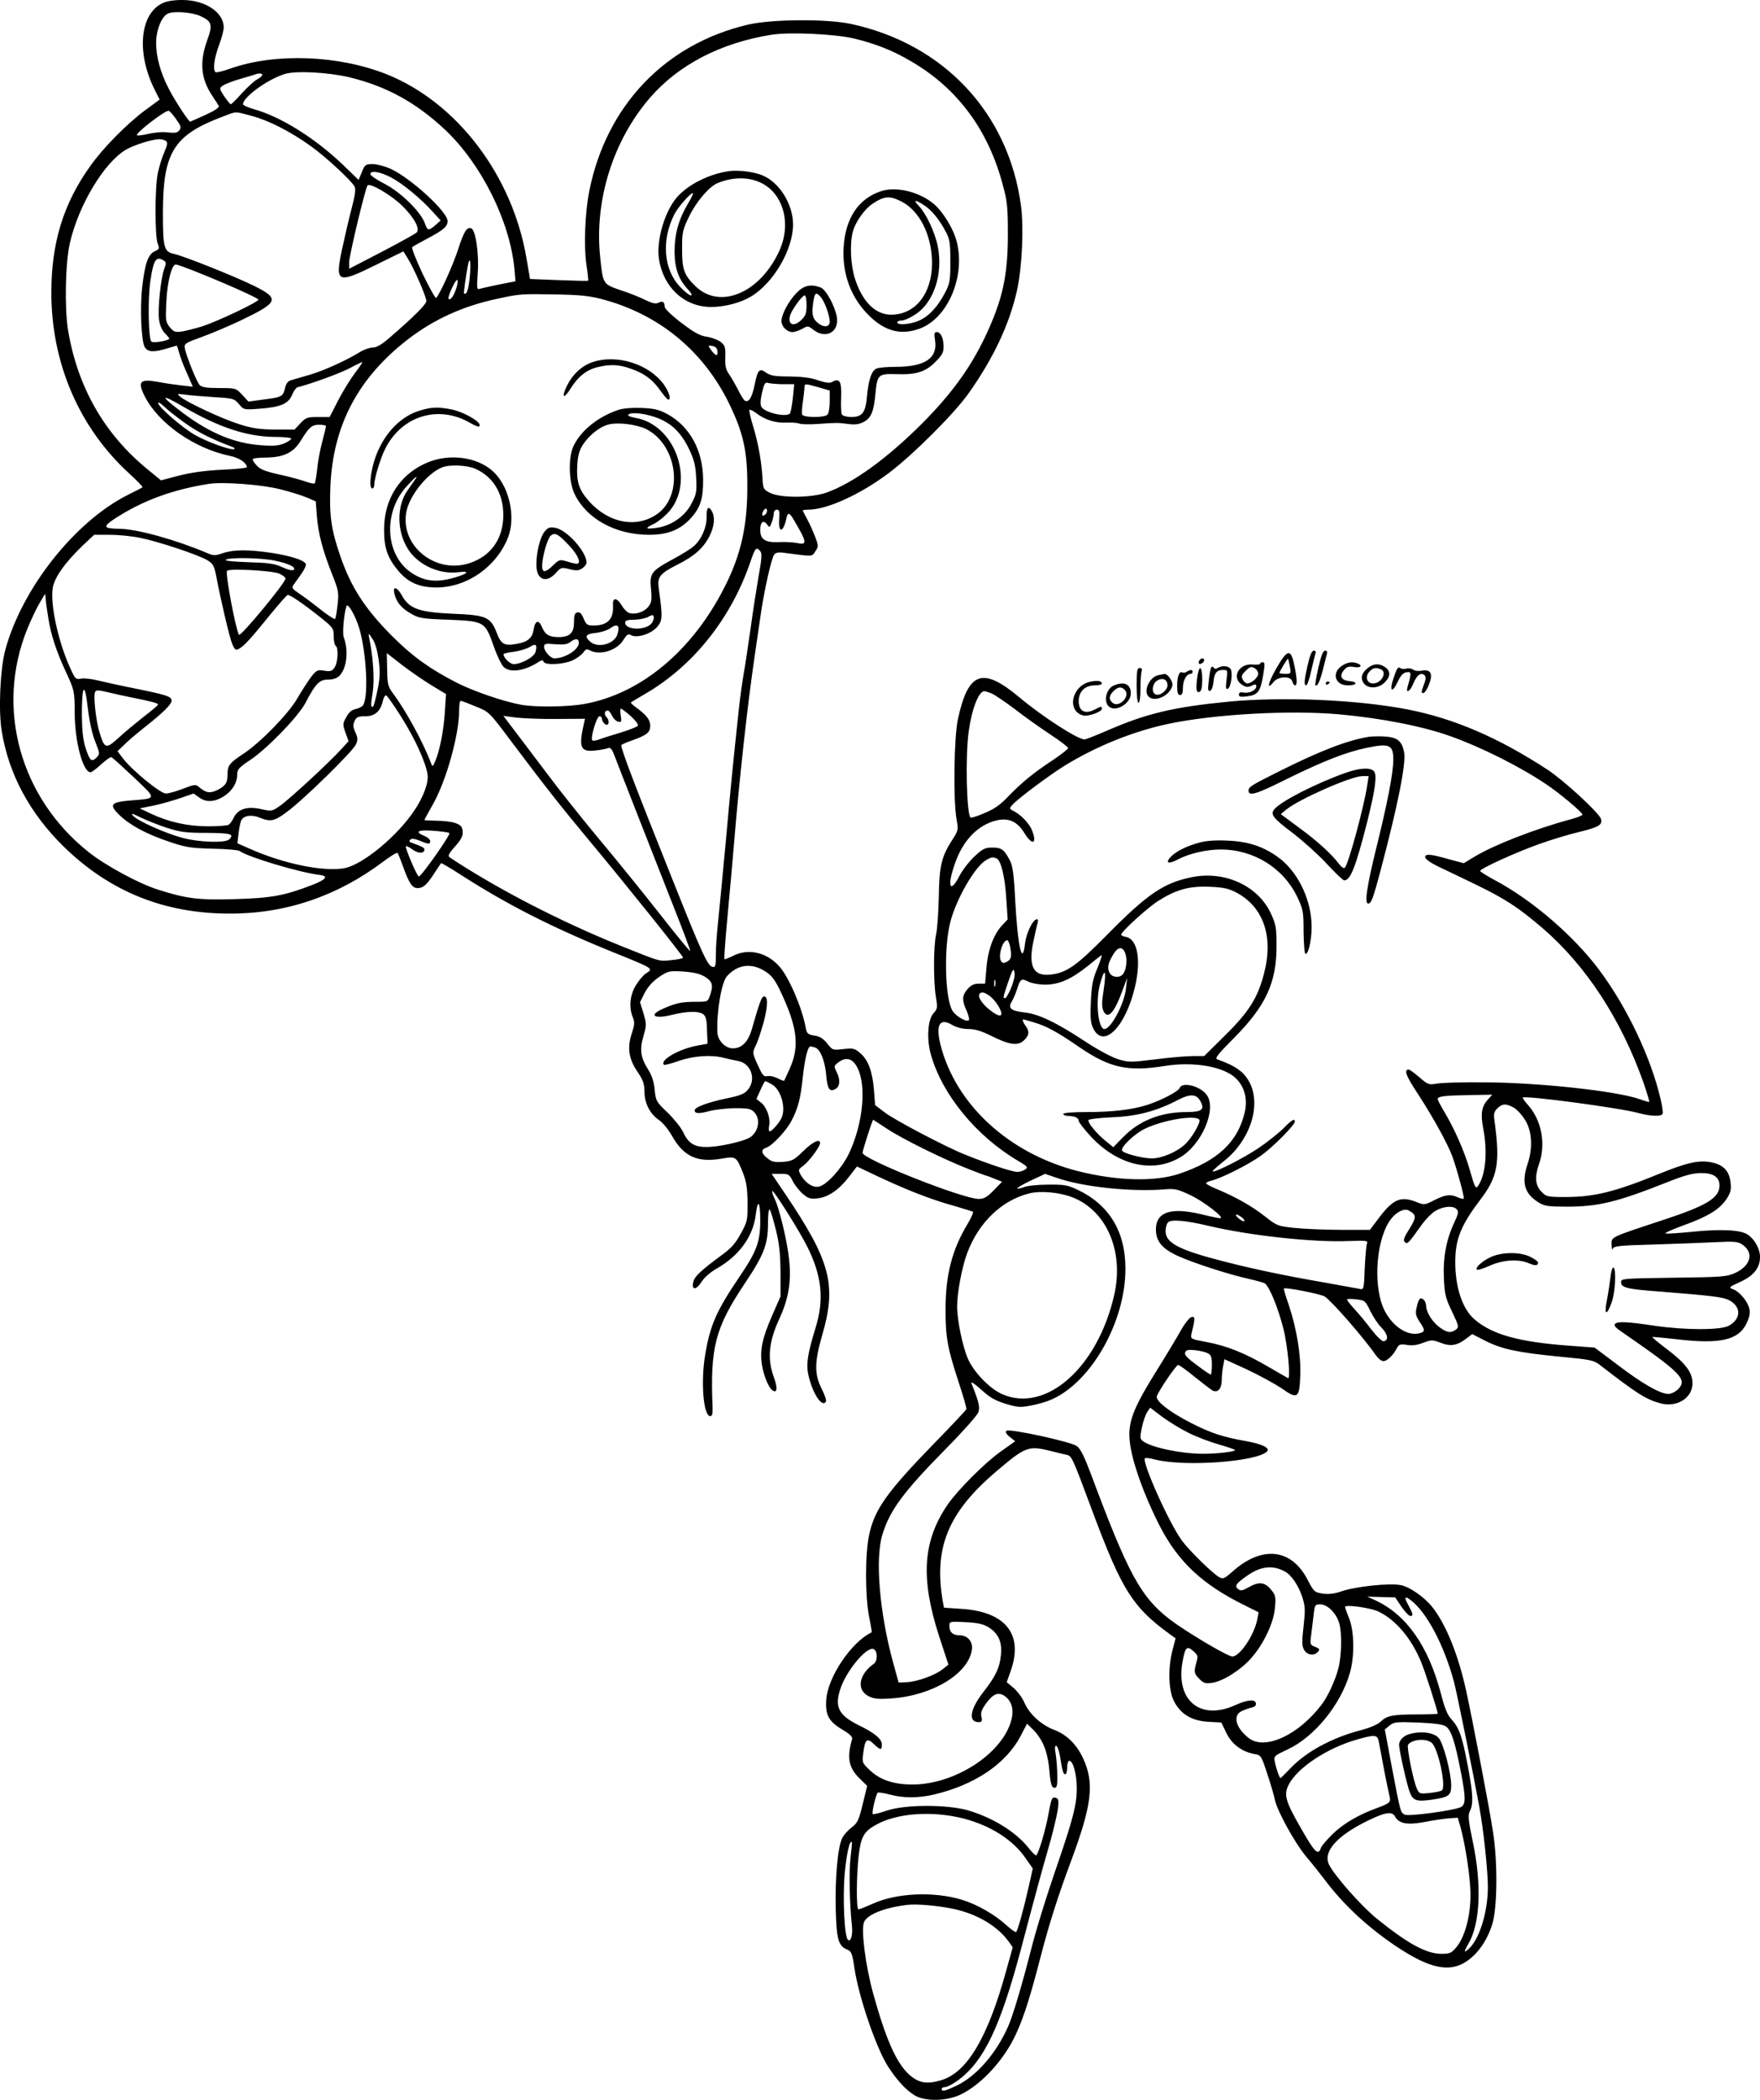 <?xml version="1.0" encoding="UTF-8"?>
<svg xmlns="http://www.w3.org/2000/svg" version="1.0" viewBox="0 0 911.896 1087.654" preserveAspectRatio="xMidYMid meet">
  <g transform="translate(-508.097,1090.998) scale(0.1,-0.1)" fill="#000000" stroke="none">
    <path d="M5920 10892 c-116 -58 -132 -260 -37 -448 l25 -50 -79 -58 c-92 -69 -215 -193 -281 -287 -139 -194 -201 -398 -201 -654 0 -366 144 -701 405 -939 39 -36 70 -67 67 -70 -2 -2 -36 -20 -75 -39 -275 -138 -550 -485 -636 -805 -26 -97 -36 -312 -18 -419 36 -223 146 -427 322 -599 238 -232 520 -346 858 -346 291 -1 558 90 795 268 38 29 73 50 76 46 3 -4 16 -36 29 -72 30 -84 47 -110 74 -110 29 0 47 15 86 75 18 28 35 52 36 54 2 2 45 -23 96 -56 245 -158 481 -278 803 -408 207 -84 203 -81 160 -109 -13 -9 -36 -37 -51 -62 -30 -51 -35 -113 -14 -164 10 -24 9 -38 -5 -81 -25 -74 -17 -133 28 -199 30 -44 37 -64 37 -103 0 -61 28 -116 75 -148 20 -14 50 -50 70 -86 59 -103 129 -135 251 -115 80 14 80 13 116 -77 16 -43 22 -78 22 -151 1 -91 -1 -98 -35 -160 -27 -50 -50 -76 -100 -112 -102 -75 -139 -109 -145 -135 -12 -45 12 -48 40 -5 16 25 46 52 83 73 114 65 187 166 200 279 10 84 23 67 23 -29 0 -113 -17 -161 -109 -296 -118 -175 -150 -247 -176 -400 -24 -140 -10 -320 26 -320 10 0 13 12 12 45 -13 309 13 411 164 638 102 152 123 206 123 314 0 49 4 78 9 73 5 -6 19 -53 32 -105 18 -73 23 -124 24 -220 l0 -125 -43 -98 c-53 -122 -65 -181 -53 -258 10 -58 35 -118 55 -131 24 -16 27 13 6 70 -34 94 -26 181 27 297 51 110 65 197 52 316 -10 94 -52 267 -75 311 -8 16 -14 34 -12 39 4 11 142 -208 181 -287 76 -151 89 -274 44 -420 -41 -134 -50 -188 -38 -244 21 -96 71 -173 91 -140 4 6 -6 36 -22 67 -38 75 -37 139 2 274 77 263 46 384 -192 737 l-69 102 45 0 c43 0 47 -2 65 -39 11 -21 35 -51 53 -66 27 -23 39 -26 75 -22 55 6 111 44 163 112 l41 53 112 -53 c147 -69 272 -118 388 -150 51 -15 97 -29 101 -31 4 -2 -8 -30 -27 -62 -82 -136 -115 -266 -115 -446 0 -142 10 -198 66 -369 25 -76 44 -141 42 -146 -2 -5 -74 -82 -161 -171 -250 -257 -315 -347 -343 -481 -21 -97 -21 -317 0 -423 9 -44 15 -80 13 -81 -104 -49 -227 -231 -235 -348 -6 -79 12 -113 84 -156 39 -23 53 -37 50 -49 -28 -94 -18 -147 36 -201 l42 -41 -23 -94 c-20 -84 -27 -98 -57 -121 -19 -14 -41 -39 -49 -55 -23 -44 -38 -205 -34 -368 4 -159 14 -193 62 -211 19 -8 24 -21 35 -94 21 -147 112 -413 173 -509 45 -70 93 -123 137 -150 56 -34 168 -32 242 4 110 54 228 184 288 319 40 88 73 194 126 399 44 169 89 310 156 490 108 290 122 402 64 530 -33 73 -86 126 -151 150 -66 25 -128 81 -154 140 -10 25 -36 59 -55 76 l-37 31 22 62 c65 188 -30 305 -261 318 l-86 6 -6 31 c-48 278 26 461 275 673 151 129 168 136 278 109 31 -8 68 -17 83 -20 33 -7 30 -1 140 -296 152 -407 208 -495 401 -635 l29 -21 -16 -61 c-24 -92 -21 -208 7 -263 34 -68 92 -103 177 -108 l69 -4 26 -54 c29 -59 80 -97 145 -109 35 -6 36 -8 67 -103 18 -53 35 -113 39 -132 10 -56 103 -225 163 -297 31 -36 71 -87 90 -112 99 -133 223 -249 374 -351 175 -117 279 -139 368 -78 57 39 104 105 131 189 27 84 30 321 4 484 -18 120 -105 573 -138 725 -41 188 -105 347 -176 436 -42 53 -119 106 -165 114 -57 11 -229 -7 -301 -31 -41 -14 -71 -18 -102 -13 -42 6 -46 9 -80 75 -84 159 -235 174 -386 40 -43 -38 -50 -41 -70 -30 -33 18 -154 136 -193 189 -67 91 -209 409 -192 427 4 3 28 0 54 -7 150 -38 520 -12 578 41 19 18 -22 39 -105 54 -125 22 -185 42 -291 96 -112 58 -183 114 -174 138 12 32 100 161 110 161 6 0 44 -27 85 -61 41 -33 83 -65 93 -71 27 -14 47 8 48 51 0 20 3 53 7 74 l7 37 116 -53 c64 -30 144 -74 179 -97 84 -60 94 -53 98 66 4 106 -19 242 -59 363 -16 46 -28 86 -26 87 7 8 192 -29 211 -41 39 -26 202 -213 269 -309 10 -14 26 -26 36 -26 19 0 51 31 70 68 10 19 17 21 52 16 26 -5 54 -1 84 11 42 16 48 16 90 0 51 -20 85 -15 132 21 l32 24 68 -35 c85 -43 169 -61 386 -82 157 -15 175 -18 206 -42 194 -150 239 -179 316 -200 85 -22 165 28 165 104 0 56 -34 102 -131 176 -44 33 -79 62 -77 64 2 1 59 -4 128 -12 225 -26 318 -4 360 82 15 32 20 54 15 75 -8 38 -50 89 -84 102 -25 9 -24 11 36 38 70 32 103 73 103 130 0 41 -28 92 -65 116 -36 24 -139 29 -285 14 -69 -7 -132 -11 -139 -9 -7 3 35 21 92 42 128 46 187 83 223 136 22 34 26 49 21 87 -6 58 -36 90 -96 103 -67 14 -129 0 -281 -62 -221 -90 -330 -117 -476 -117 -97 0 -101 1 -127 28 -32 33 -35 77 -12 143 36 102 14 224 -55 303 -18 20 -31 38 -29 41 12 12 500 -53 599 -80 63 -17 116 -19 125 -5 3 5 -1 39 -10 76 -49 213 -173 475 -316 667 -131 177 -348 364 -541 467 -43 23 -78 45 -78 49 0 12 189 98 308 140 59 21 150 49 202 61 104 25 125 38 116 68 -11 33 -190 198 -278 256 -256 167 -485 265 -727 312 -260 50 -643 66 -921 40 -289 -28 -429 -61 -637 -152 -56 -24 -107 -44 -113 -44 -35 0 -218 118 -335 216 -193 162 -267 137 -321 -111 -20 -92 -25 -420 -7 -518 10 -56 9 -59 -24 -110 -54 -84 -66 -135 -68 -292 -2 -77 -7 -164 -14 -194 -14 -66 -14 -245 -1 -326 9 -54 8 -61 -12 -83 -31 -32 -37 -137 -13 -218 59 -205 235 -419 448 -545 51 -30 56 -35 40 -46 -9 -7 -28 -13 -42 -13 -25 0 -153 42 -271 90 -96 38 -363 178 -415 218 l-50 38 -6 79 c-8 96 -30 156 -72 191 -28 24 -37 26 -87 20 -54 -6 -56 -6 -83 29 -20 25 -38 37 -66 41 -35 6 -40 10 -46 43 -19 102 -86 259 -136 315 -64 73 -161 96 -240 55 -23 -11 -43 -19 -45 -17 -2 3 5 101 16 219 11 118 27 294 35 391 27 330 70 716 105 953 11 77 25 173 31 213 17 123 57 303 71 319 9 12 24 14 63 8 140 -18 132 -19 150 9 17 25 17 29 0 74 -10 26 -28 67 -41 91 -13 24 -24 45 -24 47 0 2 13 4 28 4 97 0 267 77 417 189 125 94 342 310 416 416 128 181 210 356 249 530 26 116 36 323 21 438 -64 481 -399 839 -881 943 -127 27 -412 25 -535 -4 -429 -101 -733 -420 -821 -862 -22 -111 -29 -283 -15 -379 7 -46 11 -84 9 -85 -2 -2 -70 0 -152 3 l-149 6 -18 105 c-72 430 -360 809 -724 955 -249 99 -574 112 -807 31 -39 -14 -75 -23 -80 -20 -15 10 -8 72 17 138 14 37 25 79 25 94 0 78 -96 142 -214 142 -48 0 -83 -6 -106 -18z m201 -66 c58 -27 63 -45 33 -126 -40 -112 -32 -198 26 -285 15 -22 30 -46 34 -53 5 -8 -16 -23 -68 -47 -42 -19 -78 -35 -80 -35 -8 0 -86 120 -113 175 -42 82 -63 162 -63 232 0 69 29 139 62 153 32 14 128 6 169 -14z m3383 -115 c115 -28 202 -62 300 -120 239 -140 398 -355 473 -640 23 -84 26 -116 26 -256 0 -215 -28 -340 -119 -532 -76 -159 -174 -294 -323 -444 -185 -185 -359 -311 -499 -361 -78 -27 -234 -28 -289 -2 -36 18 -38 22 -41 69 -4 88 -22 188 -48 274 -14 45 -23 85 -20 88 3 3 20 -5 38 -19 45 -34 99 -50 156 -47 26 1 55 -1 64 -5 9 -4 52 -5 95 -2 104 7 101 7 158 0 37 -5 57 -2 82 11 38 21 51 53 60 147 9 97 15 103 106 100 103 -4 153 11 204 63 35 35 43 49 43 79 0 45 -15 76 -36 76 -12 0 -14 -8 -8 -45 13 -90 -52 -134 -199 -135 -49 0 -97 -4 -107 -10 -24 -13 -39 -58 -47 -143 -7 -85 -25 -107 -82 -107 -22 0 -43 6 -48 13 -4 6 -6 47 -4 89 3 83 -7 101 -46 80 -13 -8 -34 -5 -73 8 -38 14 -84 19 -148 20 -77 0 -99 4 -122 20 -35 25 -43 16 -60 -67 -13 -63 -30 -90 -50 -78 -6 3 -22 30 -36 58 -15 29 -36 65 -47 81 -15 21 -20 42 -18 86 1 52 -1 60 -24 79 -15 11 -47 23 -73 27 -35 5 -65 22 -131 72 -50 38 -86 73 -86 83 -1 26 -11 32 -32 21 -13 -7 -31 -4 -68 14 -27 14 -85 37 -129 51 -92 32 -91 30 -106 177 -29 291 68 599 259 820 148 171 367 284 629 326 95 15 325 4 426 -19z m-2614 -201 c194 -47 347 -131 499 -274 186 -176 333 -471 357 -716 l6 -67 -87 -17 c-48 -10 -93 -20 -101 -23 -12 -4 -13 9 -8 79 8 98 -10 226 -33 235 -23 9 -38 -15 -68 -107 -24 -77 -95 -234 -114 -253 -4 -4 -35 52 -70 124 -34 73 -59 135 -54 139 4 4 40 24 78 44 86 46 105 63 105 91 0 48 -191 223 -296 271 -29 13 -71 24 -92 24 -37 0 -41 -3 -56 -41 l-17 -41 -87 84 c-143 135 -316 243 -454 282 -32 9 -58 21 -58 26 0 36 124 127 214 156 55 19 225 10 336 -16z m-450 12 c0 -5 -12 -15 -26 -23 -15 -7 -50 -40 -79 -71 -28 -32 -55 -58 -58 -58 -4 0 -19 19 -34 41 -26 40 -27 42 -8 55 11 8 51 24 90 35 38 11 75 22 80 24 19 7 35 5 35 -3z m-446 -230 c25 -35 27 -43 16 -57 -10 -13 -24 -15 -59 -11 -26 4 -71 0 -103 -8 -32 -7 -58 -10 -58 -6 0 17 150 131 165 126 6 -1 23 -21 39 -44z m390 18 c89 -24 200 -80 306 -156 79 -56 211 -179 228 -210 7 -14 3 -44 -14 -109 -13 -49 -35 -143 -49 -208 -40 -186 -30 -190 186 -83 l130 64 23 -37 c31 -49 96 -198 96 -220 0 -17 -63 -80 -188 -188 -42 -37 -69 -53 -89 -53 -15 0 -44 -10 -63 -21 -74 -46 -188 -97 -260 -119 -41 -12 -86 -25 -100 -29 -18 -5 -27 -18 -33 -44 -10 -41 -17 -45 -115 -57 l-74 -10 -32 35 c-33 35 -34 35 -119 35 -63 0 -90 4 -101 15 -16 16 -72 156 -78 194 -3 21 6 26 92 57 52 19 141 57 198 84 196 94 204 112 72 178 -94 47 -366 156 -418 167 -51 11 -57 32 -57 210 0 316 55 405 310 501 74 28 58 28 149 4z m-445 -129 c12 -8 11 -17 -6 -58 -12 -26 -27 -75 -34 -108 -16 -72 -16 -328 -1 -367 10 -25 9 -29 -16 -40 -34 -16 -50 -63 -64 -183 -13 -111 -5 -283 13 -313 16 -26 46 -28 115 -7 27 8 50 15 51 15 1 0 7 -18 13 -40 6 -22 24 -70 41 -106 l29 -67 -62 7 c-35 4 -89 12 -120 18 -92 17 -106 2 -67 -75 72 -141 257 -270 440 -308 48 -9 89 -37 89 -59 0 -4 -57 -10 -127 -13 -86 -4 -159 -14 -223 -30 l-95 -25 -67 55 c-225 183 -364 425 -414 720 -19 114 -15 349 9 454 45 197 178 418 291 484 41 24 133 53 171 54 11 0 26 -3 34 -8z m1170 -191 c61 -33 152 -108 216 -179 l39 -43 -27 -24 c-36 -31 -41 -30 -55 10 -22 60 -124 160 -207 203 -41 21 -75 44 -75 51 0 21 50 13 109 -18z m55 -145 c64 -63 95 -121 75 -140 -8 -7 -89 -52 -181 -100 l-168 -87 0 34 c0 32 82 377 95 397 10 17 123 -49 179 -104z m-1234 -285 c12 -8 13 -14 2 -42 -18 -49 -35 -211 -27 -264 4 -29 16 -56 31 -71 14 -14 24 -26 22 -28 -13 -12 -84 -23 -93 -14 -15 15 -19 220 -5 313 16 111 30 132 70 106z m1585 -84 c-6 -65 -17 -98 -30 -85 -2 4 9 86 21 148 10 50 16 8 9 -63z m-1447 38 c168 -66 352 -148 352 -156 0 -12 -208 -111 -290 -138 -36 -11 -83 -23 -106 -27 -36 -5 -43 -2 -64 23 -21 27 -22 35 -17 134 5 103 28 190 49 190 5 0 40 -12 76 -26z m1378 -94 c-12 -40 -31 -68 -41 -58 -7 7 34 98 44 98 5 0 4 -18 -3 -40z m752 -59 c294 -77 524 -265 658 -536 77 -157 98 -252 97 -440 0 -202 -34 -352 -119 -518 -167 -329 -433 -550 -724 -603 -89 -16 -256 -18 -331 -4 -91 17 -246 70 -332 114 -138 71 -228 135 -333 240 -142 142 -216 256 -272 422 -45 131 -56 208 -49 358 14 314 144 559 401 758 135 104 286 173 466 211 115 25 124 25 295 22 126 -2 178 -7 243 -24z m600 -268 c4 -30 -8 -29 -32 3 -18 26 -18 26 5 22 16 -2 25 -11 27 -25z m-1877 -114 c-23 -30 -62 -93 -87 -141 l-45 -88 -60 0 c-56 0 -64 -3 -91 -32 l-31 -33 -101 0 c-80 1 -118 6 -186 28 -87 27 -269 112 -305 142 -19 16 -18 16 25 11 25 -4 92 -9 150 -13 100 -6 105 -8 129 -36 25 -30 25 -30 107 -24 107 8 149 25 168 71 8 20 21 38 28 40 72 18 225 74 273 100 33 18 61 31 63 30 2 -1 -15 -26 -37 -55z m2220 -59 l55 0 -7 -70 c-4 -38 -11 -74 -14 -80 -15 -24 -129 1 -149 32 -6 11 -6 34 3 73 12 51 15 56 34 51 12 -3 47 -6 78 -6z m181 -16 l58 -17 0 -56 c0 -31 -5 -62 -12 -69 -16 -16 -124 -16 -131 1 -2 6 -1 37 4 67 4 30 8 63 8 73 1 21 1 21 73 1z m-3289 -102 c180 -105 328 -154 470 -155 48 0 87 -4 87 -9 0 -5 -17 -16 -37 -25 -29 -12 -57 -14 -121 -9 -136 10 -260 61 -399 164 -126 94 -126 108 0 34z m9 -85 c65 -46 132 -80 243 -122 11 -4 15 -9 9 -11 -18 -7 -135 35 -201 72 -65 36 -193 147 -193 167 0 6 15 -3 33 -20 17 -17 67 -56 109 -86z m728 -14 c0 -5 -9 -42 -20 -83 -11 -41 -23 -106 -26 -143 -4 -37 -10 -69 -13 -71 -4 -3 -29 3 -56 13 -28 9 -88 25 -135 35 -62 14 -91 25 -107 43 -13 13 -23 28 -23 34 0 5 30 9 68 9 93 1 143 25 181 87 44 71 57 83 96 83 19 0 35 -3 35 -7z m-238 -327 c53 -13 116 -33 141 -44 l44 -19 6 -79 c7 -89 31 -179 81 -304 31 -79 33 -90 26 -153 -4 -37 -10 -70 -13 -73 -3 -3 -36 18 -74 48 -37 30 -87 67 -111 83 -37 25 -41 30 -30 46 7 10 26 36 41 58 16 22 26 45 22 51 -12 20 -80 41 -175 56 -122 18 -198 18 -254 -1 -41 -14 -49 -14 -83 1 -161 68 -358 123 -450 125 -89 1 -93 10 -22 56 141 91 297 148 484 177 74 11 272 -4 367 -28z m2521 -121 c-5 -13 -23 -22 -23 -11 0 15 14 35 21 31 4 -3 6 -12 2 -20z m65 -35 c-5 -72 21 -70 37 3 7 35 16 34 39 -6 68 -115 71 -131 19 -120 -21 4 -65 7 -97 5 -71 -3 -96 14 -96 64 0 40 16 53 35 28 13 -18 14 -17 24 9 6 16 11 37 11 48 0 11 7 19 16 19 13 0 15 -9 12 -50z m-3310 -96 c94 -19 298 -87 346 -115 30 -18 36 -28 46 -77 25 -132 70 -323 84 -357 14 -32 18 -35 36 -25 26 14 63 55 164 180 43 52 82 97 87 98 10 4 83 -46 177 -121 59 -48 62 -53 62 -93 0 -24 5 -46 10 -49 16 -10 12 -88 -6 -113 -13 -18 -21 -21 -53 -16 -35 6 -40 3 -68 -32 -16 -22 -49 -72 -72 -112 -47 -81 -192 -230 -283 -289 -67 -44 -78 -59 -78 -99 0 -49 -9 -63 -51 -85 -41 -20 -60 -17 -100 17 -13 12 -25 10 -79 -11 -35 -14 -75 -25 -90 -25 -28 0 -175 120 -223 183 l-27 36 32 31 c17 18 63 57 102 88 102 80 146 124 146 143 0 22 -27 30 -195 64 -71 14 -156 33 -189 41 -32 8 -71 12 -86 9 -25 -5 -29 -2 -49 41 -66 139 -110 337 -97 427 8 55 63 132 154 220 l61 57 81 0 c44 0 116 -7 158 -16z m3212 -69 c10 -12 8 -39 -9 -132 -11 -65 -30 -185 -41 -268 -12 -82 -27 -186 -35 -230 -8 -44 -19 -125 -25 -180 -34 -317 -43 -410 -70 -710 -17 -181 -35 -368 -40 -415 -5 -47 -10 -116 -10 -153 0 -60 -2 -68 -17 -65 -25 4 -55 69 -204 443 -200 500 -269 681 -269 705 0 3 24 14 53 24 79 28 97 42 97 77 0 31 -20 56 -75 96 -16 12 -28 23 -25 25 3 2 37 23 77 46 248 145 444 392 543 685 24 70 30 76 50 52z m-2515 -49 c72 -15 111 -34 98 -47 -6 -6 -28 -1 -59 13 -41 19 -71 23 -178 26 -79 3 -123 7 -115 13 21 13 185 10 254 -5z m23 -67 c17 -8 32 -19 32 -26 0 -22 -234 -304 -241 -291 -18 33 -71 316 -62 331 8 14 230 2 271 -14z m-1197 -229 c13 -86 42 -175 94 -286 41 -89 42 -92 43 -205 0 -151 43 -309 82 -309 6 0 30 18 55 41 24 22 48 39 53 37 5 -1 57 -49 116 -104 121 -115 122 -109 -16 -120 -105 -9 -114 -22 -57 -77 56 -53 140 -98 260 -138 82 -28 110 -32 222 -35 71 -1 134 -7 140 -12 39 -30 311 -112 416 -124 46 -6 31 -24 -41 -52 -143 -55 -211 -68 -400 -73 -187 -6 -251 2 -398 49 -99 31 -269 123 -358 193 -358 283 -486 749 -319 1159 20 48 48 108 64 134 l28 47 3 -30 c1 -16 7 -59 13 -95z m1613 -60 c37 -132 47 -358 17 -394 -6 -8 -24 -16 -39 -19 -19 -4 -35 -18 -47 -42 -19 -33 -19 -38 -4 -80 l16 -44 -41 -45 c-61 -67 -269 -259 -316 -291 -39 -27 -42 -28 -95 -16 -72 16 -119 2 -142 -42 -8 -18 -21 -35 -27 -39 -6 -4 -54 -8 -106 -8 -107 0 -204 22 -296 65 l-59 28 70 14 c39 8 101 26 140 39 l69 24 28 -20 c36 -27 80 -25 128 5 44 28 70 70 70 114 0 25 9 36 68 75 87 58 249 225 286 296 52 100 72 120 117 120 25 0 46 7 58 19 39 39 49 130 23 200 -8 21 1 122 14 161 7 21 49 -53 68 -120z m99 -158 c8 -62 7 -92 -6 -156 -9 -43 -19 -81 -22 -84 -13 -13 -14 8 -3 72 10 63 3 180 -19 286 -4 23 -2 22 17 -8 15 -21 26 -61 33 -110z m276 -133 l73 -44 -6 -90 c-6 -98 -26 -200 -49 -255 -13 -31 -15 -33 -22 -15 -40 107 -130 273 -196 361 -28 38 -31 49 -32 126 l-2 85 80 -62 c44 -34 113 -81 154 -106z m-1744 -292 c24 -61 24 -62 6 -81 -26 -25 -35 -17 -57 51 -13 42 -18 89 -19 168 0 160 15 178 31 37 8 -70 23 -136 39 -175z m180 232 c106 -21 145 -31 145 -38 0 -4 -33 -32 -74 -63 -40 -32 -99 -80 -130 -109 -66 -60 -73 -58 -99 26 -18 56 -33 186 -24 209 5 13 13 13 69 0 35 -8 86 -20 113 -25z m4462 20 c15 -6 70 -43 122 -82 51 -40 135 -99 185 -132 50 -33 91 -64 91 -70 0 -5 -35 -32 -76 -60 -102 -67 -162 -116 -232 -188 -42 -45 -75 -68 -124 -88 -36 -16 -69 -26 -73 -24 -21 13 -28 319 -10 446 16 117 52 209 81 209 4 0 20 -5 36 -11z m-3056 -124 c70 -111 125 -232 135 -295 7 -42 -21 -119 -69 -189 -88 -132 -263 -276 -357 -297 -106 -22 -320 21 -500 102 l-59 26 6 52 c3 28 10 58 14 67 13 25 54 31 95 14 56 -23 77 -19 142 30 85 62 342 314 357 349 11 25 10 35 -3 63 -12 26 -13 38 -4 58 10 21 18 25 56 25 50 0 79 26 91 81 4 17 11 29 17 27 6 -2 41 -53 79 -113z m384 56 c70 -28 70 -28 178 -172 194 -258 260 -341 412 -524 191 -229 485 -596 485 -605 0 -4 -27 -10 -60 -13 -65 -7 -53 -10 -258 72 -316 127 -645 297 -891 460 -11 7 -6 19 28 57 33 38 41 54 39 78 -2 25 -10 33 -38 43 -19 7 -63 12 -97 12 -35 1 -63 2 -63 4 0 2 20 38 44 81 69 121 136 361 136 487 0 27 3 49 8 49 4 0 39 -13 77 -29z m804 -50 c24 -22 41 -44 37 -50 -4 -6 -46 -22 -94 -37 -48 -14 -97 -30 -110 -35 -13 -5 -27 -7 -32 -4 -12 8 22 125 37 125 7 0 13 -6 13 -14 0 -7 6 -19 14 -25 20 -17 29 14 10 34 -15 15 -11 35 6 35 5 0 15 -12 22 -27 7 -15 22 -29 32 -31 17 -4 18 1 13 32 -3 20 -3 36 1 36 4 -1 27 -18 51 -39z m3671 9 c219 -20 435 -62 581 -115 156 -56 356 -156 491 -247 68 -45 188 -146 188 -157 0 -5 -28 -16 -62 -25 -182 -49 -395 -132 -495 -192 l-58 -35 -75 20 c-98 28 -125 30 -125 11 0 -9 28 -29 65 -47 36 -17 126 -60 200 -96 150 -73 218 -117 344 -225 224 -193 406 -471 522 -799 18 -53 32 -98 30 -100 -1 -2 -23 4 -47 13 -120 43 -526 87 -809 88 -113 1 -224 -2 -247 -7 -39 -7 -45 -4 -88 33 -25 22 -50 40 -55 40 -27 0 -15 -32 50 -130 79 -122 151 -253 176 -320 25 -70 64 -214 59 -219 -3 -2 -16 1 -30 7 -39 18 -64 15 -122 -14 -51 -26 -53 -26 -93 -10 -83 33 -123 15 -201 -91 l-40 -53 -152 0 c-84 0 -192 5 -240 10 -85 9 -90 11 -150 58 -66 53 -157 104 -249 142 -32 13 -58 27 -58 31 0 4 12 10 28 14 51 12 194 84 256 129 62 44 176 159 176 177 0 18 -17 8 -60 -36 -25 -25 -82 -70 -126 -100 -78 -53 -231 -131 -240 -122 -2 2 23 25 56 51 134 104 195 281 139 402 -29 60 -72 92 -171 127 -14 5 3 27 85 109 166 167 222 287 222 478 0 95 -3 111 -29 168 -67 145 -241 224 -413 188 -144 -30 -227 -86 -438 -300 -157 -159 -207 -194 -290 -204 -89 -10 -116 41 -91 166 9 42 19 88 23 101 4 17 2 22 -7 19 -21 -7 -52 -74 -58 -124 -14 -124 -38 -16 -51 221 -6 130 -13 179 -26 205 -30 59 -44 70 -92 70 -38 0 -50 -6 -92 -45 -27 -25 -62 -70 -78 -100 -52 -102 -67 -53 -21 71 41 114 117 191 210 214 63 16 109 -4 146 -64 40 -66 68 -59 41 11 -13 35 -55 80 -92 100 -28 14 -28 15 -11 34 29 33 204 163 279 208 164 99 350 174 531 212 237 50 628 72 884 49z m-4052 -24 l144 1 -6 -26 c-28 -124 -17 -148 62 -138 26 3 54 8 63 12 13 5 21 -5 35 -42 17 -46 132 -339 310 -792 47 -118 83 -215 81 -217 -2 -2 -74 85 -159 194 -85 108 -228 285 -318 392 -89 107 -209 258 -266 335 -58 77 -132 175 -165 218 l-60 79 68 -9 c37 -4 133 -8 211 -7z m-2028 -562 c75 -24 100 -28 212 -28 127 -1 144 -6 116 -34 -19 -19 -155 -15 -241 8 -90 24 -235 89 -257 115 -12 14 -5 13 35 -7 28 -14 88 -38 135 -54z m1469 -29 c10 -5 -145 -225 -158 -225 -9 0 -73 151 -67 157 2 3 18 -5 34 -17 30 -22 62 -22 62 0 0 9 -11 15 -69 36 -10 3 -11 8 -4 15 7 7 22 5 48 -5 46 -20 55 -20 55 -2 0 7 -13 19 -30 26 -53 22 -35 33 45 27 41 -3 79 -8 84 -12z m2835 -131 c23 -9 44 -94 51 -212 l7 -104 -29 -31 c-44 -47 -74 -128 -81 -221 l-7 -81 -33 0 c-25 0 -40 -8 -58 -28 -29 -34 -30 -58 -4 -114 10 -24 15 -45 10 -48 -14 -9 -65 21 -83 48 -40 61 -47 328 -12 462 31 120 129 290 187 321 27 15 31 16 52 8z m1241 -176 c141 -74 195 -226 146 -417 -32 -127 -77 -200 -202 -323 l-109 -108 -57 0 c-32 0 -120 -7 -195 -17 -131 -16 -139 -16 -195 1 -32 10 -109 51 -173 94 -148 97 -238 140 -311 148 -70 8 -87 22 -66 56 8 13 20 41 27 63 17 55 23 59 58 41 18 -9 55 -16 89 -16 71 0 134 28 218 95 33 27 65 52 72 57 6 5 -2 -23 -19 -64 -26 -61 -31 -89 -35 -178 -4 -88 -1 -111 14 -140 53 -102 165 11 214 216 34 144 14 253 -50 262 -11 2 -21 7 -21 11 0 15 136 139 191 174 93 59 160 78 264 74 73 -3 99 -8 140 -29z m-1171 -279 c10 -52 7 -68 -15 -80 -17 -9 -24 -8 -31 2 -17 27 7 109 32 109 4 0 10 -14 14 -31z m597 -36 c12 -32 6 -88 -12 -109 -17 -21 -57 -17 -69 7 -14 25 -8 52 20 97 24 39 47 41 61 5z m-1861 -97 c29 -19 48 -44 74 -99 88 -186 100 -284 51 -397 -16 -36 -30 -66 -31 -68 -1 -2 -17 4 -34 13 -18 9 -42 14 -54 11 -18 -4 -25 5 -49 58 -28 62 -28 64 -12 97 10 18 28 73 42 122 24 89 24 142 0 135 -11 -4 -21 -31 -61 -170 -19 -65 -52 -98 -98 -98 -39 0 -78 40 -80 82 -5 106 21 259 49 291 56 63 130 72 203 23z m1269 -85 c-12 -28 -25 -51 -30 -51 -12 0 -12 2 12 73 26 78 33 89 37 55 2 -14 -7 -49 -19 -77z m-1586 60 c40 -25 45 -44 26 -99 -11 -31 -12 -31 -77 -31 -68 0 -98 -6 -164 -35 -80 -35 -49 -56 47 -32 78 19 135 20 159 3 14 -10 19 -29 20 -83 l3 -70 -59 -11 c-92 -18 -190 -75 -167 -98 3 -3 38 6 77 20 76 26 167 33 232 16 19 -5 52 -12 73 -16 68 -11 98 -93 54 -148 -18 -23 -38 -31 -115 -47 -94 -20 -162 -45 -162 -61 0 -17 21 -19 76 -4 32 8 93 15 136 15 67 0 80 -3 98 -22 35 -38 19 -108 -30 -133 -39 -20 -158 -46 -216 -46 -64 -1 -96 18 -123 76 -11 24 -48 70 -81 102 -59 56 -61 61 -67 118 -4 42 -14 74 -35 107 -38 61 -44 101 -23 172 16 56 16 62 0 117 l-18 58 24 48 c17 32 41 59 74 82 48 32 53 33 125 29 54 -4 85 -11 113 -27z m2066 -70 c-10 -62 -10 -86 -1 -107 22 -47 56 -11 97 101 l26 70 -6 -54 c-9 -82 -78 -211 -112 -211 -32 0 -47 142 -23 231 25 93 35 76 19 -30z m-562 22 c-3 -10 -5 -4 -5 12 0 17 2 24 5 18 2 -7 2 -21 0 -30z m-32 -49 c14 -9 34 -31 45 -49 37 -59 20 -73 -37 -29 -40 30 -67 69 -58 84 9 14 22 13 50 -6z m231 -139 c66 -19 121 -49 236 -128 160 -109 251 -129 446 -98 149 24 306 -4 367 -65 45 -44 61 -108 45 -176 -36 -154 -141 -251 -340 -318 -128 -42 -320 -37 -524 14 -357 91 -633 344 -712 654 -26 105 -4 142 61 103 23 -13 53 -21 84 -21 34 0 66 -10 115 -34 95 -48 141 -55 172 -25 28 26 30 47 9 75 -13 18 -19 34 -12 34 2 0 26 -7 53 -15z m-1131 -131 c26 -10 49 -65 56 -137 7 -78 17 -94 48 -78 25 14 27 50 6 90 -13 26 -13 30 3 43 49 42 91 25 116 -48 35 -104 11 -283 -56 -422 -37 -75 -112 -158 -153 -168 -31 -8 -71 18 -95 60 -14 26 -14 28 13 48 29 21 87 99 87 117 0 25 -38 7 -87 -41 -47 -46 -57 -52 -105 -56 -43 -3 -58 0 -80 18 -33 25 -36 46 -8 55 32 10 107 90 133 142 33 64 45 110 57 219 10 98 26 164 40 164 4 0 16 -3 25 -6z m-224 -191 c48 -29 74 -125 48 -176 -14 -28 -50 -67 -60 -67 -5 0 -6 13 -3 29 8 39 -12 96 -42 120 l-24 19 21 46 c11 25 22 46 25 46 3 0 19 -8 35 -17z m3711 -76 c-35 -37 -41 -75 -26 -153 23 -118 13 -235 -25 -294 -14 -21 -18 -14 -45 81 -28 97 -80 214 -131 299 -19 32 -35 62 -35 68 0 14 40 18 174 20 l109 2 -21 -23z m135 -46 c17 -11 44 -41 58 -66 34 -56 38 -143 11 -223 -33 -98 -17 -155 58 -201 29 -18 49 -21 147 -21 161 0 259 24 514 125 90 36 134 48 176 49 66 1 99 -20 99 -64 0 -65 -66 -105 -295 -180 -276 -91 -265 -86 -264 -128 1 -20 3 -30 6 -21 3 15 31 18 216 23 117 4 261 9 320 12 90 5 112 3 133 -11 64 -41 48 -110 -34 -148 -44 -20 -66 -22 -319 -25 -262 -4 -273 -4 -273 -23 0 -28 30 -36 191 -48 279 -22 336 -29 368 -45 65 -34 64 -97 -1 -133 -43 -23 -224 -23 -383 0 -140 21 -192 24 -206 10 -7 -7 0 -18 28 -37 316 -218 349 -251 298 -302 -13 -13 -36 -24 -50 -24 -42 0 -135 53 -262 150 l-120 90 -134 10 c-258 19 -395 57 -487 135 -70 59 -108 189 -100 335 6 95 37 165 128 285 92 120 104 191 74 412 -5 33 -2 45 15 62 26 26 47 26 88 2z m-3251 -107 c78 -52 286 -155 420 -208 50 -20 94 -36 97 -36 2 0 21 -7 42 -16 l38 -15 -44 -45 c-34 -35 -50 -44 -77 -44 -82 0 -602 206 -602 239 0 12 51 171 55 171 1 0 33 -21 71 -46z m878 -254 c134 -48 391 -75 566 -60 48 4 65 0 130 -31 71 -34 179 -118 153 -119 -6 0 -51 9 -100 21 -156 37 -233 11 -233 -79 0 -61 31 -99 113 -137 79 -36 263 -96 372 -120 39 -9 75 -19 80 -23 23 -16 69 -128 96 -236 22 -87 38 -263 23 -254 -5 3 -52 30 -104 60 -120 70 -212 107 -318 127 -81 15 -83 16 -78 41 20 84 20 92 0 88 -10 -2 -35 -33 -57 -73 -22 -39 -81 -137 -133 -220 -112 -181 -139 -252 -130 -346 9 -103 75 -287 159 -449 94 -180 217 -295 425 -399 l84 -42 -7 -37 c-15 -80 -90 -192 -129 -192 -25 0 -241 129 -324 192 -151 117 -215 234 -408 751 -35 93 -55 134 -74 147 -32 23 -351 92 -365 79 -6 -6 0 -18 18 -32 l28 -22 -76 -54 c-83 -59 -222 -199 -274 -274 -129 -189 -142 -381 -44 -683 l48 -146 -30 -24 c-39 -31 -130 -64 -184 -67 l-44 -2 -29 105 c-70 256 -94 537 -55 662 38 125 109 221 328 443 87 88 162 173 168 188 11 27 4 56 -35 152 -4 12 16 -2 50 -32 45 -42 73 -57 127 -74 63 -19 77 -20 132 -9 34 6 82 20 106 31 207 91 384 404 383 679 0 192 -85 331 -249 408 -51 24 -69 27 -153 26 -52 0 -108 -6 -124 -13 -16 -6 -31 -9 -34 -6 -3 2 28 20 69 40 41 19 74 34 74 35 1 0 27 -9 59 -20z m79 -100 c180 -67 273 -280 221 -507 -85 -376 -354 -614 -581 -514 -65 29 -146 113 -177 183 -28 65 -56 200 -56 272 0 69 25 203 52 275 59 159 180 275 323 310 56 14 151 6 218 -19z m1996 -64 c10 -12 7 -26 -13 -68 -41 -87 -59 -180 -54 -289 4 -85 9 -104 43 -174 35 -74 36 -79 19 -92 -26 -19 -46 -16 -84 12 -38 28 -69 78 -70 111 0 12 -6 27 -14 33 -17 14 -25 5 -36 -45 -6 -28 -3 -41 16 -70 30 -44 30 -52 -2 -60 -64 -16 -145 41 -185 130 -57 132 -35 373 43 467 27 33 66 51 86 40 43 -23 43 -35 6 -95 -28 -44 -34 -60 -25 -69 14 -13 17 -10 86 86 21 30 55 65 75 76 41 24 92 27 109 7z m-1115 -41 c11 -8 17 -17 14 -20 -3 -3 -16 3 -29 14 -27 23 -14 28 15 6z m-169 -45 c213 -50 540 -86 726 -78 87 3 99 2 93 -12 -4 -8 -9 -66 -12 -128 -4 -109 -5 -113 -26 -108 -11 2 -88 16 -171 31 -209 36 -377 71 -532 111 -235 60 -303 96 -303 158 0 18 6 38 13 45 16 16 92 10 212 -19z m836 -441 c15 -30 41 -70 59 -87 32 -33 37 -65 10 -69 -8 -2 -36 25 -63 60 -26 34 -65 82 -87 105 -22 24 -40 47 -40 51 0 4 21 4 47 1 46 -5 48 -7 74 -61z m-841 -219 c16 -8 20 -21 20 -60 0 -28 -3 -50 -6 -50 -3 0 -35 21 -70 48 -62 45 -73 60 -56 76 9 10 86 0 112 -14z m-100 -412 c41 -21 112 -47 157 -60 46 -13 83 -26 83 -29 0 -8 -92 -19 -165 -19 -113 0 -266 32 -310 64 -18 13 -19 18 -8 71 7 32 19 68 28 81 l15 23 62 -47 c35 -26 97 -64 138 -84z m497 -717 c35 -18 73 -75 92 -135 15 -48 15 -68 6 -150 -9 -77 -9 -100 2 -120 15 -29 53 -35 73 -11 10 12 8 16 -15 25 -26 10 -27 13 -21 58 3 26 9 73 13 105 6 55 7 57 35 57 37 0 83 -46 98 -98 15 -54 12 -169 -5 -235 -16 -61 -55 -146 -87 -187 -120 -157 -291 -236 -375 -174 -66 50 -86 114 -43 139 14 7 38 16 53 20 20 4 27 11 25 23 -5 22 -46 18 -107 -10 -179 -81 -307 22 -274 219 14 82 23 91 57 61 24 -21 25 -26 16 -58 -14 -50 -13 -58 16 -87 22 -22 31 -24 67 -19 57 9 148 67 202 129 64 73 116 183 122 261 5 56 3 65 -22 94 -32 38 -61 41 -116 10 -32 -18 -41 -19 -54 -8 -19 16 -9 29 50 70 69 48 131 54 192 21z m605 -183 c18 -26 39 -48 46 -48 17 0 15 9 -9 54 -25 46 -21 53 15 25 81 -64 169 -231 220 -419 15 -55 100 -475 131 -645 22 -119 45 -333 45 -420 0 -128 -44 -270 -99 -319 -26 -24 -27 -17 -2 26 61 103 70 305 23 528 -24 115 -26 139 -15 160 19 37 16 92 -12 238 -28 148 -44 194 -84 237 -21 22 -35 58 -55 135 -65 246 -179 407 -339 481 l-42 19 72 -2 73 -2 32 -48z m-115 -27 c88 -44 166 -137 216 -257 21 -49 87 -255 87 -270 0 -2 -47 -4 -104 -4 -128 0 -159 -6 -190 -36 -15 -15 -53 -32 -102 -45 -151 -39 -285 -112 -365 -196 -28 -29 -52 -53 -53 -53 -6 0 -24 53 -30 85 -6 29 -3 31 67 64 139 65 275 232 322 396 25 86 23 215 -4 283 -12 29 -21 55 -21 59 0 14 138 -5 177 -26z m-2025 -79 c52 -32 72 -77 65 -144 -6 -65 -28 -112 -91 -192 -70 -90 -80 -156 -24 -156 16 0 19 5 14 28 -5 21 1 37 24 69 36 49 62 60 94 40 38 -25 52 -71 37 -126 -45 -173 -292 -334 -512 -334 -98 0 -169 24 -221 74 -40 38 -41 39 -34 91 9 70 19 78 54 45 35 -33 42 -34 42 -3 0 29 -37 60 -120 100 -104 52 -126 95 -95 188 28 87 125 208 166 208 26 0 31 -61 7 -78 -78 -56 -91 -135 -26 -168 26 -13 50 -16 118 -11 209 14 396 126 416 249 8 44 -21 78 -64 78 -34 0 -52 16 -52 48 0 24 1 24 83 20 63 -3 92 -10 119 -26z m2370 -514 c28 -18 48 -81 78 -236 26 -134 26 -168 0 -182 -32 -17 -272 -50 -291 -39 -22 12 -21 7 -65 238 l-38 203 24 20 c23 19 36 20 147 16 87 -4 129 -9 145 -20z m-2083 -99 c12 -26 24 -77 27 -111 8 -90 13 -108 29 -108 12 0 15 14 14 63 0 34 -4 84 -8 110 -6 33 -5 47 3 44 6 -2 14 -26 19 -53 12 -77 17 -94 27 -94 6 0 10 16 10 35 0 19 5 35 11 35 20 0 39 -70 39 -144 0 -81 -19 -155 -95 -378 -61 -175 -119 -363 -145 -468 -43 -168 -91 -331 -116 -387 -63 -141 -164 -257 -269 -307 -60 -28 -75 -31 -75 -16 0 6 9 10 19 10 10 0 42 17 70 38 131 99 215 275 322 677 70 266 117 437 134 495 26 87 52 191 58 238 4 33 2 45 -9 49 -22 8 -25 2 -40 -79 -16 -90 -55 -218 -65 -218 -5 0 -23 18 -40 40 -67 83 -184 155 -312 193 -108 31 -325 31 -421 -1 -37 -13 -71 -21 -73 -18 -7 6 17 105 26 111 4 2 32 -2 62 -10 70 -19 147 -19 229 0 211 50 372 158 449 303 l33 64 33 -32 c19 -18 43 -54 54 -81z m1735 24 c3 -16 15 -77 26 -138 11 -60 25 -124 29 -142 10 -38 6 -42 -64 -68 -96 -35 -169 -78 -227 -132 -31 -31 -60 -64 -63 -74 -14 -43 -32 -25 -109 111 -75 131 -84 165 -58 216 45 88 199 190 354 234 91 26 105 25 112 -7z m-2151 -402 c141 -37 256 -110 322 -206 l37 -53 -21 -94 c-26 -116 -57 -227 -65 -235 -3 -3 -25 12 -48 33 -62 57 -152 109 -233 134 -145 44 -339 36 -463 -21 -36 -16 -69 -29 -73 -29 -12 0 -11 177 1 280 12 97 27 124 91 159 107 60 290 73 452 32z m2236 10 c20 -37 64 -45 154 -28 45 9 102 17 126 19 l45 3 13 -44 c26 -92 53 -269 53 -356 0 -109 -29 -217 -72 -269 -26 -32 -35 -36 -78 -36 -79 0 -174 52 -334 181 -80 64 -221 224 -249 281 -35 72 52 162 238 245 62 27 91 29 104 4z m-2821 -211 c-9 -71 -5 -246 7 -355 5 -48 -6 -87 -21 -72 -18 17 -27 211 -17 337 10 108 26 182 38 168 1 -1 -2 -37 -7 -78z m532 -267 c123 -26 230 -89 289 -172 l19 -27 -33 -119 c-96 -350 -204 -531 -339 -570 -74 -22 -116 -14 -165 30 -66 60 -121 184 -187 423 -39 144 -63 330 -46 367 18 40 108 75 227 89 48 5 154 -4 235 -21z M8855 10023 c-102 -15 -208 -69 -265 -133 -64 -72 -109 -223 -95 -320 22 -148 131 -250 271 -250 68 0 151 21 204 53 117 68 220 244 220 374 0 103 -68 215 -155 253 -43 20 -131 31 -180 23z m173 -62 c114 -58 154 -214 90 -352 -100 -217 -307 -304 -433 -182 -60 58 -70 87 -70 193 0 89 3 100 37 170 38 77 104 155 148 172 80 33 163 32 228 -1z m-382 -105 c-49 -82 -70 -158 -70 -251 1 -87 21 -143 72 -197 16 -18 21 -28 12 -28 -7 0 -33 20 -56 45 -85 89 -97 241 -29 375 17 35 83 110 96 110 4 0 -7 -24 -25 -54z M9650 9921 c-119 -37 -189 -139 -198 -292 -8 -139 38 -262 133 -355 82 -80 163 -101 259 -67 147 53 240 269 194 451 -16 65 -70 154 -118 195 -73 62 -191 92 -270 68z m96 -52 c99 -47 164 -177 164 -324 -1 -157 -87 -265 -212 -265 -82 0 -150 68 -188 189 -22 69 -27 182 -10 242 14 51 60 115 101 143 59 40 88 43 145 15z m120 -20 c39 -24 82 -75 115 -139 21 -39 24 -59 24 -155 0 -100 -3 -115 -28 -162 -38 -73 -84 -122 -135 -144 -47 -20 -112 -25 -112 -9 0 6 11 10 24 10 13 0 46 15 72 33 94 62 142 210 114 350 -14 72 -60 170 -98 210 -31 32 -22 35 24 6z M9208 9393 c-42 -44 -78 -112 -78 -146 0 -29 29 -57 57 -57 12 0 35 8 51 17 28 16 30 16 57 -5 64 -50 134 -13 122 65 -10 58 -56 143 -84 154 -51 19 -87 11 -125 -28z m125 -21 c20 -22 47 -96 47 -128 0 -31 -35 -32 -67 -2 -24 22 -27 46 -17 111 7 42 14 45 37 19z m-73 -42 c0 -41 -5 -56 -25 -75 -39 -40 -73 -29 -61 19 7 28 63 106 76 106 6 0 10 -23 10 -50z M8150 9034 c-55 -19 -103 -64 -131 -121 -31 -63 -18 -74 18 -16 39 63 85 99 143 112 64 15 108 13 167 -8 71 -24 113 -55 154 -112 19 -26 37 -48 42 -49 17 -1 5 40 -23 79 -77 106 -244 158 -370 115z M7255 8783 c-106 -32 -195 -131 -235 -260 -21 -69 -27 -143 -10 -143 6 0 10 8 10 18 0 33 31 135 56 186 86 173 277 231 442 135 38 -22 53 -24 47 -6 -9 22 -89 65 -143 76 -69 14 -106 13 -167 -6z M8285 8787 c-104 -35 -192 -105 -231 -184 -30 -59 -27 -193 6 -256 64 -127 213 -207 384 -207 98 0 162 26 217 87 50 55 64 102 63 203 -2 149 -70 272 -185 335 -44 24 -68 29 -134 32 -48 2 -96 -2 -120 -10z m176 -33 c90 -27 146 -77 192 -174 24 -51 32 -81 35 -145 4 -73 1 -85 -25 -135 -34 -65 -104 -113 -179 -124 -60 -8 -64 -3 -18 19 19 9 52 34 72 55 150 154 46 462 -167 496 -22 4 -38 10 -35 15 8 14 65 11 125 -7z m-33 -66 c162 -81 197 -339 60 -439 -108 -77 -254 -50 -357 67 -51 58 -64 99 -59 184 3 52 10 76 30 108 33 49 87 92 131 103 50 13 145 1 195 -23z M7313 8521 c-153 -56 -244 -190 -242 -360 0 -90 19 -142 73 -207 52 -62 110 -87 201 -87 157 2 306 106 367 256 41 101 12 251 -64 333 -74 80 -216 107 -335 65z m233 -40 c98 -45 150 -141 142 -262 -8 -109 -68 -189 -169 -224 -177 -63 -365 85 -333 262 15 84 108 201 185 232 40 16 131 12 175 -8z m-320 -63 c-9 -13 -23 -33 -32 -46 -60 -83 -58 -218 4 -311 53 -79 161 -127 257 -115 69 9 49 -10 -35 -32 -84 -22 -144 -13 -207 29 -136 91 -149 311 -26 447 47 52 67 67 39 28z M8742 8233 c1 -53 -25 -114 -64 -150 -12 -12 -61 -43 -108 -68 -116 -63 -124 -74 -116 -156 5 -57 3 -70 -14 -92 -22 -27 -67 -42 -99 -32 -11 3 -29 22 -40 41 -25 41 -47 40 -44 -2 4 -71 -28 -104 -101 -104 -31 0 -38 4 -51 36 -10 25 -20 35 -32 32 -14 -3 -18 -13 -18 -50 0 -56 -21 -77 -78 -78 -50 0 -71 12 -87 50 -17 42 -36 38 -44 -10 -7 -45 -30 -65 -88 -75 -63 -12 -81 -2 -103 56 -32 83 -53 93 -227 100 -177 8 -228 26 -266 97 -25 44 -48 48 -37 5 10 -42 36 -73 83 -100 42 -25 57 -28 200 -33 184 -8 186 -9 232 -140 16 -46 39 -93 50 -104 33 -33 110 -22 184 27 15 9 20 9 23 0 7 -20 102 -15 149 6 23 10 48 29 57 41 12 18 19 20 35 11 53 -28 142 1 174 56 17 27 23 31 39 23 30 -17 105 7 135 43 28 33 29 49 8 200 -8 59 5 76 98 123 86 43 133 85 164 145 26 51 31 98 14 130 -18 32 -29 21 -28 -28z m-287 -554 c-34 -36 -135 -32 -135 6 0 11 12 15 48 15 26 1 58 7 72 15 22 12 25 12 28 -1 2 -9 -4 -24 -13 -35z m-176 -57 c-17 -49 -102 -71 -141 -35 -30 27 -22 40 31 45 27 3 62 14 77 26 35 25 49 10 33 -36z m-199 -42 c0 -35 -71 -80 -127 -80 -20 0 -53 38 -53 59 0 17 6 19 58 14 42 -3 62 -1 77 11 27 21 45 20 45 -4z m-224 -46 c-7 -27 -72 -63 -113 -64 -19 0 -53 32 -53 51 0 4 24 10 53 13 29 4 66 15 83 25 32 20 39 13 30 -25z M7902 8156 c-23 -30 -42 -106 -42 -171 0 -77 49 -99 100 -44 27 31 30 31 72 21 35 -9 47 -8 65 4 13 8 23 22 23 30 0 56 -103 171 -162 180 -29 5 -38 2 -56 -20z m131 -75 c44 -47 61 -91 36 -91 -7 0 -29 5 -51 12 -37 11 -40 10 -71 -20 -40 -39 -57 -40 -57 -4 0 49 28 146 46 159 22 16 38 7 97 -56z M12175 7094 c-112 -18 -255 -73 -470 -181 -142 -71 -155 -79 -155 -98 0 -31 40 -19 192 57 197 97 312 142 422 165 116 24 136 15 136 -61 0 -70 -29 -220 -91 -470 -47 -193 -59 -276 -39 -276 16 0 26 28 65 175 89 336 132 551 121 609 -11 57 -34 76 -96 81 -30 2 -68 1 -85 -1z M12050 6906 c-151 -54 -326 -143 -365 -186 -25 -27 -10 -47 101 -130 52 -41 130 -111 172 -157 42 -45 81 -83 88 -83 32 0 59 69 118 300 42 167 53 245 36 265 -18 21 -75 18 -150 -9z m115 -63 c-16 -108 -97 -408 -116 -427 -5 -6 -17 2 -31 20 -39 51 -107 114 -205 186 l-96 71 29 24 c66 54 334 172 393 173 l33 0 -7 -47z M11293 6545 c-67 -18 -122 -47 -147 -74 -29 -32 -11 -38 37 -13 58 31 149 52 222 52 172 0 326 -96 398 -247 30 -64 32 -75 32 -180 1 -64 5 -113 10 -114 18 -1 36 95 31 166 -8 132 -78 267 -173 335 -77 56 -157 82 -263 86 -65 3 -112 -1 -147 -11z M11193 5275 c-7 -19 -97 -65 -168 -88 -78 -25 -183 -37 -314 -37 -74 0 -121 -4 -121 -10 0 -5 11 -10 24 -10 35 0 56 -10 56 -26 0 -7 30 -45 66 -84 139 -147 318 -188 459 -105 112 65 191 249 139 323 -32 46 -127 71 -141 37z m106 -66 c26 -46 11 -59 -71 -59 -132 0 -243 -44 -326 -128 l-53 -54 -44 36 c-44 37 -85 86 -85 104 0 5 55 12 123 15 130 5 231 32 342 90 61 32 94 31 114 -4z m-4 -99 c8 -13 -37 -92 -73 -126 -41 -40 -121 -74 -173 -74 -49 0 -145 25 -154 40 -10 17 65 89 121 115 95 45 262 72 279 45z M12812 4402 c-45 -19 -90 -57 -79 -68 4 -4 33 5 66 20 70 31 148 36 203 13 35 -15 48 -13 48 4 0 5 -18 18 -40 29 -49 25 -138 26 -198 2z M13425 4293 c-4 -32 -12 -86 -19 -121 -15 -76 0 -79 26 -6 18 52 24 169 9 179 -5 3 -13 -21 -16 -52z M12390 1930 c-35 -8 -60 -33 -60 -57 0 -29 42 -215 56 -248 17 -42 35 -48 118 -36 83 12 96 22 96 73 0 65 -40 216 -64 245 -24 28 -86 38 -146 23z m109 -47 c34 -29 77 -232 52 -247 -6 -4 -35 -10 -64 -13 -50 -5 -53 -4 -65 23 -18 38 -53 214 -46 226 18 29 93 36 123 11z M11857 7468 c-19 -82 -21 -108 -8 -108 5 0 17 35 26 77 10 43 20 83 22 90 3 7 -1 13 -9 13 -10 0 -20 -24 -31 -72z M11912 7453 c-11 -49 -18 -90 -16 -92 10 -10 23 18 39 79 9 36 18 73 21 83 3 11 0 17 -9 17 -11 0 -21 -26 -35 -87z M11695 7450 c-45 -78 -53 -120 -15 -72 25 30 89 32 97 2 3 -11 9 -20 14 -20 12 0 11 33 -4 105 -18 86 -35 84 -92 -15z m69 8 c7 -37 6 -38 -24 -38 -16 0 -30 2 -30 4 0 8 42 77 45 74 1 -2 5 -20 9 -40z M11295 7489 c-4 -6 -5 -13 -2 -16 7 -7 27 6 27 18 0 12 -17 12 -25 -2z M11610 7472 c0 -4 -18 -6 -39 -4 -71 7 -111 -68 -56 -104 21 -14 31 -15 50 -6 20 9 25 9 25 -3 0 -20 -37 -38 -66 -32 -17 3 -24 0 -24 -11 0 -11 9 -13 41 -9 57 7 70 24 84 106 10 59 10 71 -1 71 -8 0 -14 -3 -14 -8z m-10 -52 c0 -19 -35 -50 -57 -50 -7 0 -17 9 -23 20 -9 17 -6 25 15 45 20 21 28 24 45 15 11 -6 20 -19 20 -30z M12041 7466 c-63 -35 -47 -106 24 -106 47 0 54 18 8 22 -44 4 -55 28 -27 59 14 16 26 19 51 14 34 -6 46 8 17 19 -24 9 -47 7 -73 -8z M12168 7450 c-32 -25 -40 -53 -21 -79 21 -30 77 -28 108 4 31 30 32 59 3 79 -30 21 -60 20 -90 -4z m66 -6 c37 -14 5 -74 -39 -74 -32 0 -43 35 -19 61 18 20 32 23 58 13z M11356 7452 c-3 -5 -9 -35 -12 -67 -6 -47 -4 -57 7 -53 8 3 15 21 17 44 4 48 17 64 50 64 24 0 24 -1 18 -51 -5 -40 -4 -50 6 -47 16 6 27 77 16 101 -9 18 -44 22 -68 7 -9 -6 -17 -5 -21 2 -4 6 -9 7 -13 0z M12302 7400 c-25 -72 -8 -84 23 -17 14 29 27 43 44 45 25 4 26 -3 5 -75 -11 -39 13 -25 30 17 17 43 40 60 58 42 8 -8 7 -22 -5 -52 -12 -32 -13 -40 -2 -40 7 0 21 20 30 45 22 56 9 80 -38 71 -17 -3 -36 -1 -43 5 -8 6 -24 9 -36 6 -12 -4 -27 -2 -34 4 -9 7 -17 -6 -32 -51z M10970 7360 c0 -53 4 -90 10 -90 6 0 10 31 10 74 0 41 3 81 6 90 4 11 1 16 -10 16 -13 0 -16 -14 -16 -90z M11286 7413 c-10 -66 -8 -93 9 -87 11 5 15 22 15 65 0 66 -14 79 -24 22z M11230 7431 c-8 -6 -18 -7 -23 -4 -15 9 -27 -20 -27 -69 0 -36 4 -48 15 -48 11 0 15 11 15 39 0 37 19 71 41 71 5 0 9 5 9 10 0 12 -10 13 -30 1z M11083 7413 c-46 -9 -80 -82 -51 -111 31 -31 108 3 123 55 6 21 -24 65 -42 62 -5 -1 -18 -4 -30 -6z m47 -53 c0 -23 -34 -53 -57 -48 -29 5 -24 59 7 75 28 14 50 2 50 -27z M10730 7379 c-97 -21 -124 -153 -36 -175 26 -6 96 19 96 35 0 14 -1 14 -39 -5 -49 -25 -81 -7 -81 44 0 50 32 82 83 82 20 0 37 4 37 9 0 14 -22 18 -60 10z M11950 7369 c0 -5 5 -7 10 -4 6 3 10 8 10 11 0 2 -4 4 -10 4 -5 0 -10 -5 -10 -11z M10853 7360 c-43 -17 -57 -91 -22 -113 38 -24 109 22 109 71 0 48 -33 64 -87 42z m57 -25 c28 -34 -32 -93 -65 -65 -20 17 -19 36 5 60 24 24 43 25 60 5z"></path>
  </g>
</svg>
